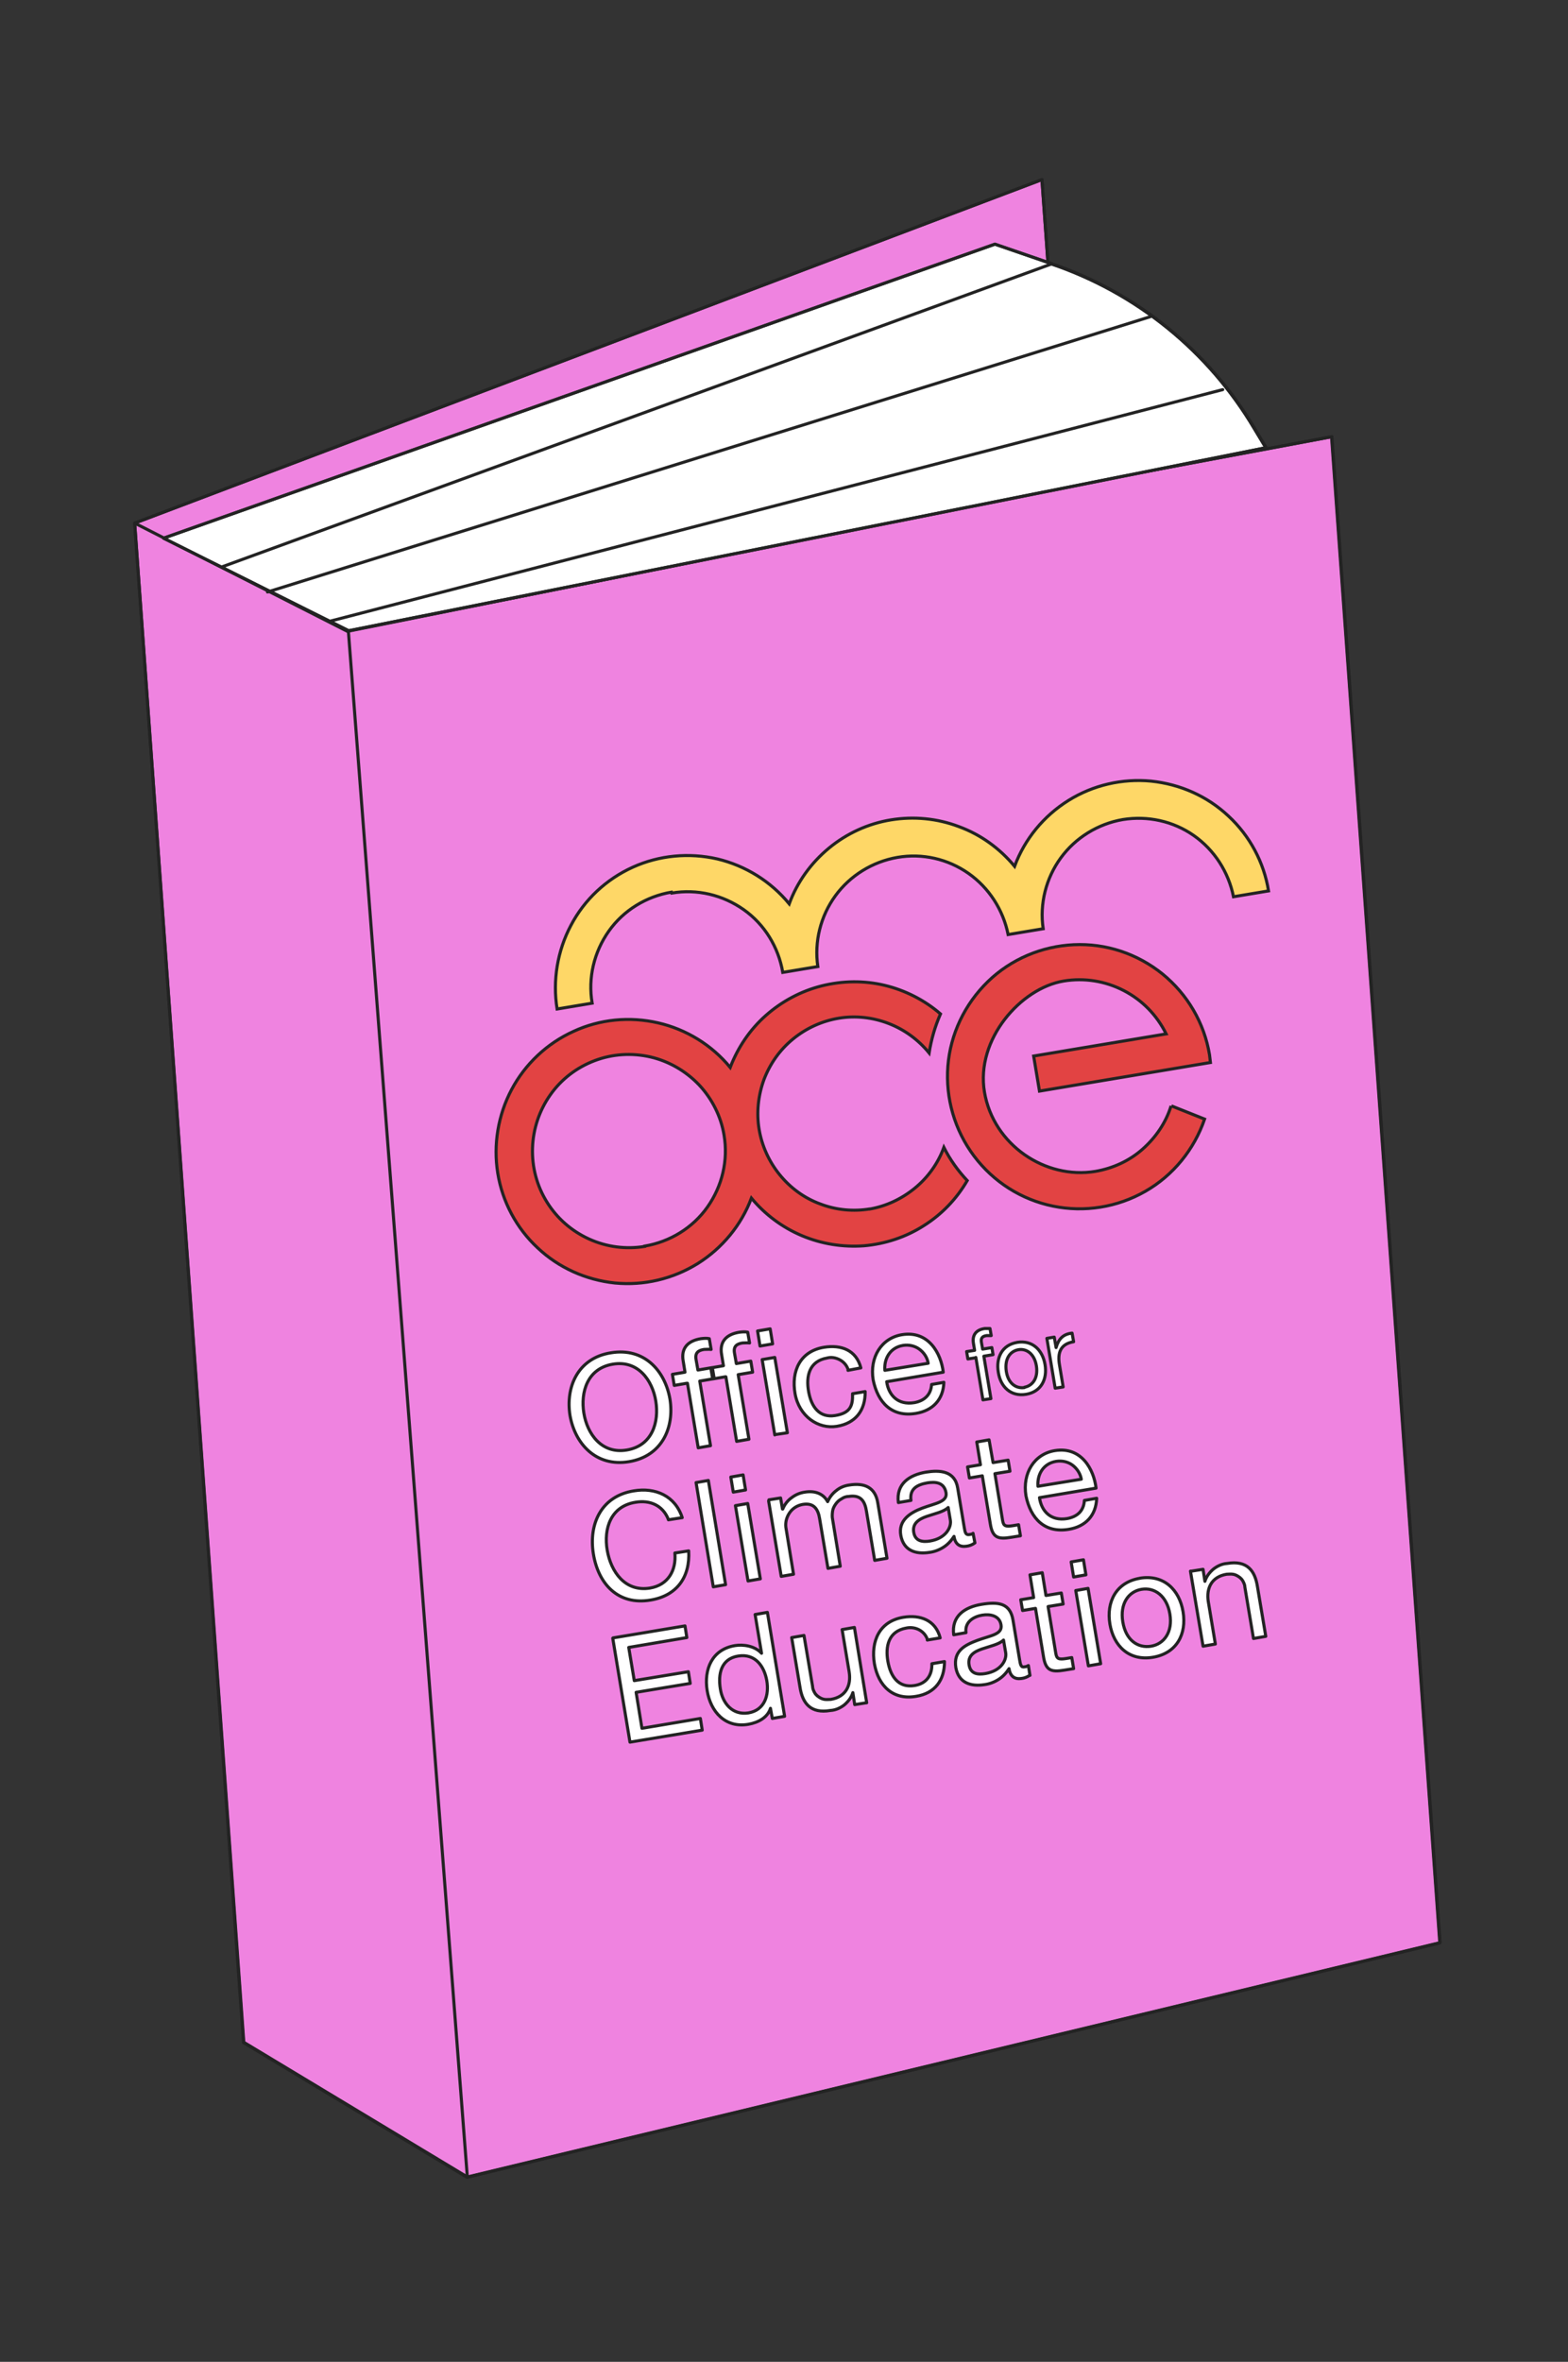 <?xml version="1.0" encoding="UTF-8"?>
<svg xmlns="http://www.w3.org/2000/svg" id="Calque_1" version="1.1" viewBox="0 0 510 768">
  <rect x="0" y="0" width="510" height="768" fill="#333333" stroke="none"/>
  <!-- Generator: Adobe Illustrator 29.2.1, SVG Export Plug-In . SVG Version: 2.1.0 Build 116)  -->
  <defs>
    <style>
      .st0 {
        fill: none;
      }

      .st0, .st1, .st2, .st3, .st4 {
        stroke: #232323;
      }

      .st0, .st1, .st3 {
        stroke-linecap: round;
        stroke-linejoin: round;
      }

      .st1 {
        fill: #ef83e0;
      }

      .st2 {
        fill: #e24343;
      }

      .st2, .st4 {
        stroke-miterlimit: 10;
      }

      .st3 {
        fill: #fff;
      }

      .st4 {
        fill: #fed767;
      }
    </style>
  </defs>
  <path class="st1" d="M433.1,142.1l35.2,489.7-316.4,76.2-72.7-43.8L43.8,170.1,338.9,58.4l7.2,99.9,87.1-16.3Z"></path>
  <path class="st0" d="M43.8,170.1l35.5,494,72.7,43.8,316.4-76.2-35.2-489.7-87.1,16.3M43.8,170.1L338.9,58.4l7.2,99.9M43.8,170.1l69.2,35.2,233.1-46.9"></path>
  <path class="st3" d="M411.7,145.6l-298.3,59.5-41.4-20.7-18.8-9.4,270.4-95.6,18.6,6.4c27.6,9.4,50.9,28.4,65.8,53.4,0,0,3.8,6.3,3.8,6.3Z"></path>
  <path class="st0" d="M72,184.4l41.4,20.7,298.3-59.5-3.8-6.3c-14.9-25.1-38.2-44-65.8-53.4h0M72,184.4l-18.8-9.4,270.4-95.6,18.6,6.4M72,184.4l270.1-98.6"></path>
  <path class="st0" d="M87,192.5l287.1-89.5"></path>
  <path class="st0" d="M107.7,201.9l290-75.2"></path>
  <line class="st0" x1="152" y1="707.9" x2="113.3" y2="205.1"></line>
  <g>
    <path class="st4" d="M218.5,290.4c8.2-1.4,16.6.6,23.4,5.4,6.8,4.8,11.3,12.2,12.7,20.4l11.4-1.9c-1.2-8.1.9-16.4,5.7-23,4.8-6.6,12.1-11.1,20.2-12.5s16.4.5,23.1,5.2c6.7,4.7,11.3,11.9,12.9,19.9l11.4-1.9c-1.2-8.1.9-16.4,5.7-23,4.8-6.6,12.1-11.1,20.2-12.5,8.1-1.3,16.4.5,23.1,5.2,6.7,4.7,11.3,11.9,12.9,19.9l11.4-1.9c-1.5-9.3-6.1-17.9-13-24.3-6.9-6.5-15.7-10.4-25.2-11.4-9.4-.9-18.9,1.3-26.9,6.3-8,5-14.2,12.5-17.5,21.4-4.8-5.8-11-10.3-18.1-12.9-7.1-2.7-14.7-3.4-22.1-2.2-7.4,1.2-14.4,4.4-20.2,9.2-5.8,4.8-10.3,11-12.9,18.1-6-7.3-14.2-12.4-23.4-14.6-9.2-2.1-18.9-1.2-27.5,2.7-8.6,3.9-15.7,10.5-20.1,18.9-4.4,8.3-6,17.9-4.5,27.2l11.4-1.9c-1.4-8.2.6-16.6,5.4-23.4,4.8-6.8,12.2-11.3,20.4-12.7Z"></path>
    <path class="st2" d="M283,393.1c-5.4.9-11,.4-16.2-1.6-5.2-1.9-9.7-5.2-13.2-9.5-3.5-4.3-5.8-9.4-6.7-14.8-.9-5.4-.3-11,1.6-16.2,2-5.2,5.2-9.7,9.5-13.2,4.3-3.5,9.4-5.8,14.8-6.7,5.4-.9,11-.3,16.2,1.7,5.2,2,9.7,5.3,13.2,9.6.7-4.4,1.9-8.6,3.7-12.7-5.2-4.5-11.5-7.7-18.2-9.3-6.7-1.6-13.7-1.5-20.5.2-6.7,1.7-12.9,5-18.1,9.6-5.2,4.6-9.1,10.4-11.6,16.9-6-7.3-14.3-12.4-23.5-14.5-9.2-2.1-18.9-1.2-27.5,2.8-8.6,3.9-15.7,10.6-20.1,18.9-4.4,8.3-6,17.9-4.5,27.2s6.1,17.9,13,24.3c6.9,6.5,15.7,10.4,25.1,11.4,9.4.9,18.8-1.3,26.9-6.3,8-5,14.2-12.5,17.5-21.3,4.4,5.3,10,9.5,16.4,12.2,6.4,2.7,13.3,3.8,20.2,3.3,6.9-.6,13.6-2.8,19.4-6.5,5.9-3.7,10.7-8.7,14.2-14.7-3-3.2-5.6-6.8-7.6-10.8-1.9,5.2-5.2,9.8-9.5,13.3-4.3,3.5-9.4,5.9-14.9,6.8ZM209.7,405.3c-6.1,1-12.4.2-18.1-2.4-5.7-2.6-10.4-6.7-13.7-12-3.3-5.3-4.9-11.4-4.7-17.6.2-6.2,2.2-12.2,5.8-17.3,3.6-5.1,8.6-8.9,14.4-11.1,5.8-2.2,12.1-2.6,18.2-1.2,6,1.4,11.5,4.6,15.8,9.1,4.2,4.5,7.1,10.2,8.1,16.3,1.4,8.2-.6,16.6-5.4,23.4-4.8,6.8-12.2,11.3-20.4,12.7ZM381,359.6l10.8,4.3c-3.4,9.9-10.2,18.3-19.3,23.5-9.1,5.2-19.8,6.9-30,4.8-10.3-2.1-19.4-7.9-25.7-16.3-6.3-8.4-9.3-18.8-8.5-29.2.8-10.4,5.5-20.2,13-27.5,7.5-7.3,17.5-11.5,27.9-12,10.5-.5,20.7,2.9,28.9,9.5,8.1,6.6,13.6,15.9,15.3,26.3.1.8.2,1.7.3,2.5l-55.6,9.3-1.9-11.4,43.1-7.2c-3-6.1-7.8-11-13.8-14.1-6-3.1-12.8-4.2-19.5-3.1-14,2.3-28.7,19-25.8,36.1,2.9,17.2,19.8,28.5,36.1,25.8,5.7-1,11-3.4,15.3-7.2,4.3-3.8,7.6-8.6,9.3-14.1"></path>
    <path class="st3" d="M198.7,439.9c10.8-1.8,17.6,5.8,19.2,15,1.5,9.2-2.5,18.6-13.3,20.4-10.8,1.8-17.6-5.9-19.2-15-1.5-9.2,2.5-18.7,13.3-20.4ZM203.9,471.5c8.3-1.4,10.5-9.1,9.4-15.9-1.1-6.8-5.8-13.4-14-12-8.3,1.4-10.5,9.1-9.4,15.9,1.1,6.8,5.8,13.4,14,12ZM223.4,449.8l-4.1.7-.6-3.6,4.1-.7-.6-3.7c-.7-4,1.4-6.5,5.8-7.2.9-.1,1.8-.2,2.7,0l.6,3.5c-.8-.1-1.6,0-2.3,0-1.9.3-3,1.1-2.6,3.3l.6,3.4,4.7-.8.6,3.6-4.7.8,3.5,21-4,.7-3.5-21ZM235.9,447.7l-4.1.7-.6-3.6,4.1-.7-.6-3.7c-.7-4,1.4-6.5,5.8-7.2.9-.1,1.8-.2,2.7,0l.6,3.5c-.8-.1-1.6,0-2.3,0-1.9.3-3,1.1-2.6,3.3l.6,3.4,4.7-.8.6,3.6-4.7.8,3.5,21-4,.7-3.5-21ZM247.2,437.7l-.8-4.9,4.1-.7.8,4.9-4.1.7ZM252,466.6l-4.1-24.5,4.1-.7,4.1,24.5-4.1.6ZM275.9,445.5c-.4-1.4-1.4-2.6-2.7-3.3s-2.8-1-4.2-.6c-5.8,1-6.9,5.9-6,10.9s3.5,8.6,8.6,7.8,5.8-3.3,5.7-7.1l4.1-.7c.1,6.1-3.1,10.3-9.2,11.3s-12.3-3.3-13.6-10.6,1.6-13.8,9.4-15.1c5.6-.9,10.5.9,12,6.7l-4.2.8ZM307,449.5c-.2,5.6-3.6,9.2-9.1,10.1-7.8,1.3-12.4-3.5-13.9-10.9-1.2-7.4,2.7-13.6,9.4-14.7,8.7-1.4,12.7,6.2,13.4,12.2l-18.4,3.1c.6,4.3,3.6,7.7,9,6.8,3.3-.6,5.4-2.6,5.6-5.9l4-.7ZM301.9,443.3c-.3-1.9-1.4-3.5-2.9-4.6-1.5-1.1-3.5-1.5-5.3-1.2-4.2.7-6.2,4.3-5.9,8.1l14.1-2.3ZM317.4,441.5l-2.6.4-.4-2.4,2.6-.4-.4-2.4c-.4-2.6.9-4.3,3.7-4.7.6,0,1.2,0,1.7,0l.4,2.3c-.5,0-1,0-1.5,0-1.3.2-1.9.7-1.7,2.1l.4,2.3,3-.5.4,2.3-3,.5,2.3,13.8-2.6.4-2.3-13.8ZM330.8,436.5c5-.8,8.3,2.5,9.1,7.2s-1.2,8.9-6.2,9.7c-5,.8-8.3-2.5-9-7.2-.8-4.7,1.2-8.9,6.2-9.7h0ZM333.2,451.1c2.7-.5,4.5-3,3.9-6.9s-3.2-5.8-5.9-5.3c-2.7.5-4.5,3-3.9,7s3.2,5.7,5.9,5.3h0ZM340.5,435.2l2.4-.4.6,3.4h0c.8-2.8,2.3-4.4,5.2-4.7l.5,2.8c-4.2.7-5.3,3.5-4.6,7.5l1.2,7.2-2.6.4-2.7-16.2ZM217.4,494.1c-1.8-4.6-6-6.4-10.7-5.6-8.1,1.3-10.4,8.6-9.2,15.6s5.8,13.6,13.9,12.3c5.9-1,8.6-5.7,8.1-11.4l4.5-.7c.5,8.6-3.9,14.6-12.4,16-10.5,1.8-17-5.2-18.6-15s2.6-18.8,13.1-20.5c7.1-1.2,13.5,1.6,15.8,8.7l-4.5.7ZM226.4,482.1l4-.7,5.6,33.9-4,.7-5.6-33.9ZM242.5,484.5l-4,.7-.8-4.9,4-.7.8,4.9ZM239.2,489.6l4-.7,4.1,24.5-4,.7-4.1-24.5ZM250.1,487.7l3.8-.6.6,3.6h.1c.6-1.5,1.6-2.8,2.9-3.7,1.3-1,2.8-1.6,4.3-1.8,3-.5,5.9.3,7.4,3.1.6-1.4,1.6-2.7,2.8-3.6,1.2-1,2.7-1.6,4.2-1.8,4.9-.8,8.5.7,9.3,5.8l3,18-4,.7-2.7-16.1c-.5-3-1.7-5.3-5.7-4.7-.9,0-1.7.3-2.4.8-.8.4-1.4,1-1.9,1.7-.5.7-.9,1.5-1,2.3s-.2,1.7,0,2.6l2.5,15.3-4,.7-2.7-16.1c-.5-3.2-1.9-5.3-5.5-4.7-1.7.3-3.2,1.2-4.2,2.6-1,1.4-1.5,3.1-1.3,4.8l2.5,15.3-4,.7-4.1-24.5ZM317.1,501.7c-.8.6-1.8,1-2.8,1.1-2.1.3-3.6-.6-4-3.2-.9,1.4-2,2.6-3.4,3.5-1.4.9-3,1.5-4.6,1.7-4.5.7-8.4-.6-9.3-5.5s3-7.4,7-8.9c4.3-1.6,8.2-2,7.7-5-.6-3.5-3.6-3.6-6.1-3.2-3.4.6-5.8,2-5.3,5.7l-4.1.7c-.8-6.1,3.6-9,9-9.9,4.4-.7,9.4-.5,10.3,5.2l2.1,12.6c.3,1.9.5,2.7,1.7,2.5s.8-.2,1.2-.4l.6,3.1ZM308.4,490.2c-1.4,1.4-4.4,2-7,2.9-2.6.9-4.7,2.3-4.2,5.2s2.9,3.2,5.3,2.8c5.3-.9,7-4.6,6.6-6.8l-.7-4.1ZM323,475.6l4.9-.8.6,3.6-4.9.8,2.5,15.2c.3,1.8.9,2.1,3.4,1.7l1.8-.3.6,3.6-3.1.5c-4.2.7-6,.1-6.7-4.4l-2.6-15.6-4.2.7-.6-3.6,4.2-.7-1.2-7.4,4-.7,1.3,7.4ZM356.7,487.2c-.2,5.6-3.6,9.2-9.1,10.1-7.8,1.3-12.4-3.5-13.9-10.9-1.2-7.4,2.7-13.6,9.4-14.7,8.7-1.4,12.7,6.2,13.4,12.2l-18.4,3.1c.6,4.3,3.6,7.7,9,6.8,3.3-.6,5.4-2.5,5.6-5.9l4-.7ZM351.7,481c-.3-1.8-1.4-3.5-2.9-4.6-1.5-1.1-3.4-1.5-5.3-1.2-4.2.7-6.2,4.3-5.9,8.1l14.1-2.3ZM199.4,532.6l23.4-3.9.6,3.8-18.9,3.2,1.8,10.8,17.6-2.9.6,3.8-17.6,2.9,1.9,11.7,19-3.2.6,3.8-23.5,3.9-5.6-33.8ZM255.2,558.1l-4,.7-.6-3.3h0c-.9,2.9-3.8,4.6-7.2,5.2-7.5,1.3-12.3-4.1-13.4-11s1.6-13.4,9.1-14.6c2.5-.4,6.3,0,8.6,2.5h0s-2.1-12.6-2.1-12.6l4-.7,5.6,33.8ZM243.4,557c5.4-.9,6.8-5.9,6-10.5s-3.7-8.9-9.3-8c-5.6.9-6.6,5.9-5.8,10.7.7,4.6,3.9,8.6,9.1,7.8h0ZM281.8,553.7l-3.8.6-.6-3.9h0c-.5,1.6-1.5,2.9-2.8,4-1.3,1-2.8,1.7-4.5,1.8-6.4,1.1-9.1-2.3-9.9-7.6l-2.7-16.1,4-.7,2.8,16.6c0,.7.3,1.3.6,1.9.3.6.8,1.1,1.4,1.5.6.4,1.2.7,1.9.8.7.1,1.4,0,2,0,4.9-.8,6.7-4.5,6-8.9l-2.3-13.8,4-.7,4,24.5ZM301.7,533.3c-.4-1.4-1.4-2.6-2.7-3.3-1.3-.7-2.8-.9-4.2-.6-5.8,1-6.9,5.9-6,10.9s3.5,8.6,8.6,7.8c3.9-.6,5.8-3.3,5.7-7.1l4.1-.7c0,6.1-3.1,10.3-9.2,11.3-7.5,1.3-12.3-3.3-13.6-10.6-1.2-7.3,1.6-13.8,9.4-15.1,5.5-.9,10.5.9,12,6.7l-4.2.7ZM335,544.7c-.8.6-1.8,1-2.8,1.1-2.1.3-3.6-.6-4-3.2-.9,1.4-2,2.6-3.4,3.5-1.4.9-3,1.5-4.6,1.7-4.5.7-8.4-.6-9.3-5.5-.9-5.5,3-7.4,7-8.9,4.3-1.6,8.2-1.9,7.7-5s-3.6-3.6-6.1-3.2-5.8,2-5.3,5.7l-4,.7c-.8-6.1,3.6-9,9-9.9s9.4-.5,10.3,5.2l2.1,12.6c.3,1.9.5,2.8,1.7,2.5.4,0,.8-.2,1.2-.4l.5,3.2ZM326.4,533.3c-1.4,1.4-4.4,2-7,2.9-2.6.9-4.7,2.2-4.2,5.2s2.9,3.2,5.3,2.8c5.3-.9,7-4.6,6.6-6.8l-.7-4.1ZM340.3,518.8l4.9-.8.6,3.6-4.9.8,2.5,15.2c.3,1.8.9,2.1,3.4,1.7l1.8-.3.6,3.6-3.1.5c-4.2.7-6,.1-6.7-4.4l-2.6-15.7-4.2.7-.6-3.5,4.2-.7-1.2-7.4,4-.7,1.2,7.4ZM353.2,512.1l-4,.7-.8-4.9,4-.7.8,4.9ZM349.9,517.2l4-.7,4.1,24.5-4,.7-4.1-24.5ZM370.7,513.2c7.8-1.3,12.9,3.7,14.1,10.9,1.2,7.2-2,13.5-9.8,14.8s-12.8-3.7-14-10.8c-1.2-7.2,2-13.6,9.8-14.9h0ZM374.4,535.3c4.2-.7,7.1-4.6,6.1-10.5-1-5.9-5-8.7-9.2-8-4.2.7-7.1,4.6-6.1,10.6s4.9,8.6,9.2,7.9h0ZM387.5,510.9l3.8-.6.6,3.9h0c.5-1.6,1.5-2.9,2.8-4,1.3-1,2.8-1.7,4.4-1.8,6.5-1.1,9.1,2.3,9.9,7.6l2.7,16.1-4,.7-2.8-16.7c0-.7-.3-1.3-.6-1.9-.3-.6-.8-1.1-1.4-1.5-.6-.4-1.2-.7-1.9-.8-.7-.1-1.4,0-2,0-4.9.8-6.7,4.5-6,8.9l2.3,13.8-4,.7-4.1-24.4Z"></path>
  </g>
</svg>
